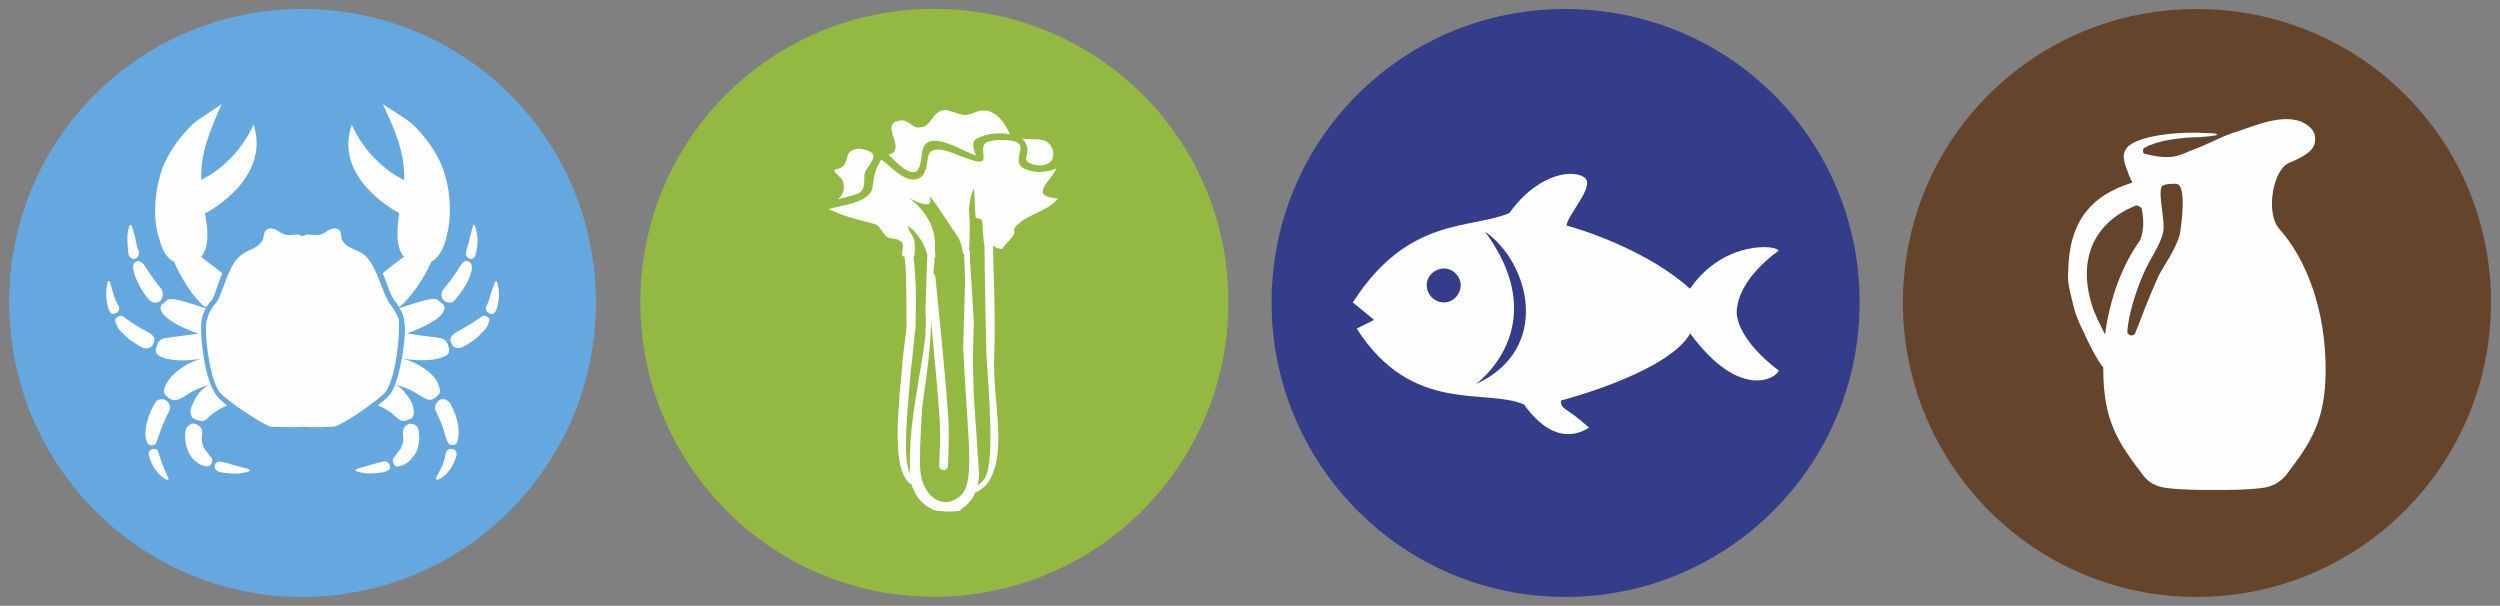 <svg xmlns="http://www.w3.org/2000/svg" xmlns:xlink="http://www.w3.org/1999/xlink" id="Capa_1" x="0px" y="0px" viewBox="0 0 169.2 41" style="enable-background:new 0 0 169.2 41;" xml:space="preserve"><rect x="0" y="0" width="169.2" height="41" fill="#808080" stroke="none"/><style type="text/css">	.st0{fill:#65A8DF;}	.st1{fill:#FEFEFE;}	.st2{fill:#E09D41;}	.st3{fill:#5DA257;}	.st4{fill:#64452B;}	.st5{fill:#C88047;}	.st6{fill:#343D89;}	.st7{fill:#A75956;}	.st8{fill:#93B942;}	.st9{fill:none;stroke:#FEFEFE;stroke-width:0.592;stroke-linecap:round;stroke-linejoin:round;stroke-miterlimit:10;}	.st10{fill:#A77F54;}	.st11{fill:none;stroke:#FEFEFE;stroke-width:0.592;stroke-miterlimit:10;}	.st12{fill:#9F977C;}	.st13{fill:#EFDC65;}	.st14{fill:#8CC5DB;}	.st15{fill:#661C4D;}	.st16{fill:#B29844;}</style><g>	<g>		<g>			<path class="st0" d="M40.33,20.47L40.33,20.47c0,10.98-8.86,19.93-19.89,19.93c-10.96,0-19.82-8.94-19.82-19.93    c0-11.05,8.86-19.86,19.82-19.86C31.47,0.61,40.33,9.42,40.33,20.47z"></path>		</g>		<g>			<path class="st1" d="M10.73,30.66L10.73,30.66c0-0.2-0.2-0.33-0.39-0.26c-0.2,0-0.33,0.2-0.26,0.46c0,0.07,0.2,0.66,0.53,1.05    c0.33,0.39,0.72,0.66,0.79,0.53c0.07-0.07-0.2-0.39-0.33-0.85C10.86,31.19,10.79,30.73,10.73,30.66z M11.25,27.11L11.25,27.11    c-0.26-0.2-0.66-0.07-0.79,0.2c-0.66,1.18-0.66,2.04-0.59,2.37c0.13,0.46,0.26,0.46,0.39,0.46c0.2,0,0.33-0.07,0.39-0.39    c0.13-0.33,0.26-0.85,0.79-1.91C11.58,27.64,11.51,27.31,11.25,27.11z M13.68,29.34L13.68,29.34c0.07-0.26-0.13-0.53-0.46-0.66    c-0.26-0.07-0.59,0.13-0.66,0.46c-0.13,0.72,0.13,1.45,0.39,1.78c0.33,0.39,0.59,0.53,0.79,0.59c0.39,0.13,0.53,0,0.59-0.2    c0.07-0.13,0.07-0.26-0.13-0.46C14.01,30.53,13.55,30.27,13.68,29.34z M27.66,28.69L27.66,28.69c-0.26,0.13-0.46,0.39-0.39,0.66    c0.13,0.92-0.33,1.18-0.52,1.51c-0.2,0.2-0.2,0.33-0.13,0.46c0.07,0.2,0.13,0.33,0.53,0.2c0.2-0.07,0.53-0.2,0.79-0.59    c0.33-0.33,0.53-1.05,0.39-1.78C28.32,28.82,27.99,28.62,27.66,28.69z M25.89,31.25L25.89,31.25c-0.07,0-0.53,0.13-0.98,0.26    c-0.39,0.13-0.85,0.2-0.85,0.33c0,0.07,0.46,0.2,0.92,0.2c0.53,0,1.05-0.07,1.12-0.13c0.26-0.07,0.39-0.26,0.26-0.46    C26.28,31.25,26.09,31.19,25.89,31.25z M15.98,31.52L15.98,31.52c-0.46-0.13-0.85-0.26-0.98-0.26c-0.13-0.07-0.39,0-0.46,0.2    c-0.07,0.2,0.07,0.39,0.26,0.46c0.13,0.07,0.66,0.13,1.12,0.13c0.53,0,0.99-0.13,0.99-0.2C16.9,31.71,16.44,31.65,15.98,31.52z     M10.33,23.36L10.33,23.36c0.07-0.13,0.13-0.26,0.13-0.39c0-0.13-0.13-0.26-0.26-0.39c-1.12-0.59-1.44-0.85-1.71-1.05    c-0.26-0.2-0.39-0.2-0.53-0.07c-0.13,0.07-0.26,0.13-0.07,0.53c0.07,0.2,0.2,0.39,0.53,0.66c0.26,0.33,0.72,0.59,1.18,0.86    c0.13,0.07,0.2,0.07,0.33,0.07S10.27,23.49,10.33,23.36z M26.88,14.35L26.88,14.35c0.07,0,0.07,0.07,0.13,0.07    c-0.13,1.05-0.26,2.3,0.33,2.96c-0.46,0.33-0.98,0.72-1.44,1.12c0.13,0.26,0.2,0.53,0.33,0.85c0.13,0.39,0.33,0.79,0.46,0.99    c0.13,0.13,0.2,0.26,0.33,0.46c0-0.07,0.07-0.07,0.07-0.07c0.66-0.53,1.64-1.91,2.1-3.02c0.53-0.26,0.85-0.99,0.99-1.51    c0.26-0.92,0.52-2.7-0.2-4.8c-0.46-1.18-1.25-2.24-2.17-3.09c-0.33-0.26-1.05-0.72-1.9-1.25c0.85,1.78,1.51,3.35,1.44,5.13    c-0.26-0.13-0.46-0.26-0.59-0.33c-0.53-0.33-2.04-1.38-2.95-3.42C22.54,12.05,26.81,14.29,26.88,14.35z M31.8,17.51L31.8,17.51    c0.13,0.07,0.39-0.07,0.39-0.33c0.07-0.07,0.13-0.59,0.13-1.05c-0.07-0.46-0.13-0.92-0.26-0.92c-0.07,0-0.13,0.46-0.26,0.85    c-0.07,0.46-0.26,0.86-0.26,0.99C31.47,17.24,31.6,17.44,31.8,17.51z M30.03,20.34L30.03,20.34c0.26,0.2,0.59,0.2,0.79-0.07    c0.85-0.99,1.05-1.71,1.12-2.04c0-0.39-0.07-0.46-0.26-0.53c-0.13-0.07-0.26-0.07-0.46,0.2c-0.2,0.26-0.46,0.79-1.18,1.64    C29.83,19.81,29.83,20.07,30.03,20.34z M9.22,17.71L9.22,17.71c-0.13,0.07-0.26,0.13-0.2,0.53c0.07,0.33,0.26,1.05,1.05,2.04    c0.26,0.26,0.59,0.26,0.79,0.07c0.2-0.26,0.2-0.53,0.07-0.79c-0.72-0.86-0.99-1.38-1.18-1.64C9.48,17.64,9.35,17.64,9.22,17.71z     M8.04,20.73L8.04,20.73c-0.07-0.07-0.26-0.46-0.39-0.92c-0.13-0.39-0.2-0.79-0.26-0.79c-0.13-0.07-0.2,0.39-0.2,0.92    c0,0.46,0.13,0.99,0.2,1.05c0.07,0.26,0.26,0.33,0.46,0.2C8.04,21.12,8.1,20.93,8.04,20.73z M9.15,17.51L9.15,17.51    c0.2-0.07,0.26-0.26,0.26-0.46c-0.07-0.13-0.2-0.53-0.26-0.99c-0.13-0.39-0.2-0.85-0.33-0.85c-0.07,0-0.2,0.46-0.2,0.92    c0,0.46,0.07,0.99,0.07,1.05C8.76,17.44,8.95,17.57,9.15,17.51z M32.98,21.45L32.98,21.45c-0.13-0.13-0.26-0.13-0.53,0.07    c-0.26,0.2-0.66,0.46-1.71,1.05c-0.13,0.13-0.26,0.26-0.26,0.39s0.07,0.26,0.13,0.39c0.07,0.13,0.2,0.2,0.39,0.2    c0.07,0,0.2,0,0.33-0.07c0.46-0.26,0.92-0.53,1.18-0.86c0.26-0.26,0.46-0.46,0.53-0.66C33.18,21.59,33.11,21.52,32.98,21.45z     M11.78,17.71L11.78,17.71c0.46,1.12,1.38,2.5,2.03,3.02c0.07,0,0.13,0,0.13,0.07c0.13-0.13,0.2-0.33,0.39-0.46    c0.13-0.2,0.26-0.59,0.39-0.99c0.13-0.33,0.2-0.59,0.33-0.85c-0.46-0.39-1.05-0.79-1.44-1.12c0.59-0.66,0.46-1.91,0.26-2.96    c0.07,0,0.13-0.07,0.2-0.07c0.07-0.07,4.27-2.3,3.09-5.92c-0.92,2.04-2.43,3.09-2.95,3.42c-0.13,0.07-0.39,0.2-0.59,0.33    c-0.07-1.78,0.59-3.35,1.38-5.13c-0.79,0.53-1.51,0.99-1.84,1.25c-0.92,0.85-1.71,1.91-2.17,3.09c-0.72,2.11-0.53,3.88-0.2,4.8    C10.92,16.72,11.19,17.44,11.78,17.71z M29.7,26.12L29.7,26.12c-0.07-0.26-0.26-0.59-0.72-0.99c-0.39-0.26-0.92-0.66-1.71-0.85    c1.44,0.2,2.3,0.07,2.76-0.13c0.46-0.2,0.39-0.46,0.33-0.66c-0.07-0.26-0.13-0.46-0.46-0.59c-0.33-0.07-1.05-0.13-2.36-0.33    c2.76-0.99,2.76-1.84,2.36-2.04c-0.46-0.39-0.26-0.53-2.89,0.33c0.2,0.2,0.26,0.46,0.33,0.72c0,0.2,0.07,0.39,0.07,0.72    c0,0.72-0.26,3.09-0.92,4.27c-0.13,0.2-0.46,0.53-0.92,0.86c0.33,0.13,0.53,0.26,0.72,0.39c0.26,0.13,0.39,0.33,0.59,0.46    c0.26,0.26,0.46,0.26,0.72,0.13c0.26-0.07,0.46-0.13,0.39-0.66c0-0.26-0.13-0.66-0.59-1.18c-0.13-0.2-0.33-0.39-0.66-0.53    c1.18,0.26,1.64,0.79,2.03,0.92c0.33,0.2,0.52,0.07,0.72-0.07C29.7,26.71,29.9,26.58,29.7,26.12z M13.48,26.58L13.48,26.58    c-0.39,0.53-0.52,0.92-0.59,1.18c0,0.53,0.2,0.59,0.46,0.66c0.2,0.13,0.46,0.13,0.72-0.13c0.13-0.13,0.33-0.33,0.59-0.46    c0.2-0.13,0.39-0.26,0.72-0.39c-0.46-0.33-0.72-0.66-0.85-0.86c-0.72-1.18-0.92-3.55-0.92-4.27c0-0.33,0-0.53,0.07-0.72    c0-0.26,0.13-0.46,0.26-0.72c-2.63-0.86-2.43-0.72-2.89-0.33c-0.39,0.2-0.39,1.05,2.36,2.04c-1.38,0.2-2.03,0.26-2.36,0.33    c-0.33,0.13-0.39,0.33-0.46,0.59c-0.07,0.2-0.13,0.46,0.33,0.66c0.46,0.2,1.25,0.33,2.69,0.13c-0.79,0.2-1.31,0.59-1.64,0.85    c-0.46,0.39-0.66,0.72-0.79,0.99c-0.2,0.46,0,0.59,0.2,0.79c0.2,0.13,0.39,0.26,0.79,0.07c0.39-0.13,0.85-0.66,1.97-0.92    C13.88,26.19,13.68,26.39,13.48,26.58z M29.7,27.11L29.7,27.11c-0.26,0.2-0.33,0.53-0.2,0.72c0.52,1.05,0.59,1.58,0.72,1.91    c0.13,0.33,0.26,0.39,0.39,0.39c0.13,0,0.33,0,0.39-0.46c0.07-0.33,0.13-1.18-0.53-2.37C30.29,27.04,29.96,26.91,29.7,27.11z     M30.62,30.4L30.62,30.4c-0.2-0.07-0.39,0.07-0.46,0.26c0,0.07-0.07,0.53-0.26,0.92c-0.2,0.46-0.46,0.79-0.39,0.85    c0.07,0.13,0.52-0.13,0.85-0.53c0.33-0.39,0.53-0.99,0.53-1.05C30.95,30.59,30.81,30.4,30.62,30.4z M33.57,19.02L33.57,19.02    c-0.07,0-0.2,0.39-0.33,0.79c-0.13,0.46-0.26,0.85-0.33,0.92c-0.07,0.2,0,0.39,0.2,0.46c0.13,0.13,0.39,0.07,0.46-0.2    c0.07-0.07,0.2-0.59,0.2-1.05C33.77,19.41,33.64,18.95,33.57,19.02z M26.15,26.45L26.15,26.45c0.66-1.12,0.85-3.42,0.85-4.14    c0-0.26,0-0.46,0-0.66c-0.13-0.33-0.26-0.66-0.59-1.05c-0.26-0.33-0.53-1.12-0.85-1.91c-0.26-0.59-0.53-1.18-0.99-1.51    c-0.33-0.2-0.72-0.33-1.05-0.53c-0.2-0.13-0.33-0.33-0.39-0.46c-0.07-0.33,0-0.79-0.59-0.72c-0.2,0-0.53,0.26-0.66,0.33    c-0.39,0.2-0.79,0.07-1.12,0.07c-0.07,0-0.07,0-0.13,0.07c-0.07,0-0.13,0-0.13,0.07c-0.07-0.07-0.13-0.07-0.2-0.07    c0-0.07-0.07-0.07-0.13-0.07c-0.33,0-0.72,0.13-1.05-0.07c-0.2-0.07-0.46-0.33-0.72-0.33c-0.53-0.07-0.53,0.39-0.59,0.72    c-0.07,0.13-0.2,0.33-0.39,0.46c-0.26,0.2-0.72,0.33-0.98,0.53c-0.53,0.33-0.79,0.92-1.05,1.51c-0.33,0.79-0.52,1.58-0.85,1.91    c-0.33,0.39-0.46,0.72-0.53,1.05c-0.07,0.2-0.07,0.39-0.07,0.66c0,0.72,0.2,3.02,0.85,4.14c0.13,0.2,0.53,0.53,1.05,0.92    c0.99,0.72,2.3,1.51,2.49,1.51c0.26,0,1.31,0.07,2.17,0c0.79,0.07,1.9,0,2.1,0c0.2,0,1.58-0.79,2.49-1.51    C25.63,26.98,26.02,26.65,26.15,26.45z"></path>		</g>	</g>	<g>		<g>			<path class="st4" d="M168.59,20.47L168.59,20.47c0,10.98-8.88,19.93-19.93,19.93c-10.99,0-19.87-8.94-19.87-19.93    c0-11.05,8.88-19.86,19.87-19.86C159.71,0.61,168.59,9.42,168.59,20.47z"></path>		</g>		<g>			<path class="st1" d="M146.68,33.03L146.68,33.03c1.05,0.13,2.1,0.13,3.16,0.13c1.12,0,2.17,0,3.22-0.13    c0.66-0.07,1.18-0.33,1.64-0.85c1.65-2.17,2.7-3.62,2.7-7.17c0-3.95-1.25-7.43-3.16-9.54c-0.85-1.05-0.46-3.49,0.4-4.27    c0.26-0.26,1.91-0.66,2.04-1.58c0-0.2,0.07-0.59-0.26-0.92c-1.25-1.32-3.62-0.26-5,0.2c-0.92,0.26-1.84,0.79-2.7,1.12    c-0.59,0.2-1.12,0.53-1.71,0.59c-0.72,0.07-1.32-0.07-1.84-0.2c-0.07,0-0.13-0.07-0.13-0.2c0-0.07,0-0.13,0.07-0.2    c0.2-0.07,0.33-0.2,0.46-0.2c0.86-0.39,2.5-0.53,3.35-0.53c0.86-0.07,1.25-0.13,1.12-0.2c-0.13-0.07-0.4-0.07-0.72-0.07    c-1.64-0.13-4.93,0.13-5.46,1.12c-0.07,0.13-0.13,0.33-0.13,0.39c0,0.26,0.07,0.66,0.26,1.05c0.07,0.26,0.2,0.53,0.33,0.79    c-3.03,0.92-4.28,2.89-4.34,5.92c-0.07,0.79,0.07,1.25,0.26,2.04c0.2,0.92,0.4,1.38,0.79,2.17c0.13,0.33,0.92,1.97,1.32,2.37V25    c0,3.55,1.05,5,2.7,7.17C145.43,32.7,146.02,32.96,146.68,33.03z M147.27,12.44L147.27,12.44c0.79,0,0.33,3.02,0.26,3.42    c-0.33,1.12-0.92,1.84-1.45,2.83c-0.59,1.32-1.12,2.7-1.58,3.88c0,0.07-0.13,0.13-0.26,0.13c-0.13,0-0.26-0.13-0.26-0.2    c0-0.07,0-0.07,0-0.13c0.07-0.92,0.46-2.37,1.05-3.75c0.53-1.25,1.18-1.97,1.38-2.96c0.13-0.72-0.33-2.37-0.13-2.96    C146.35,12.44,146.88,12.44,147.27,12.44z M144.97,14.22L144.97,14.22c0.13,0.72,0.13,1.38-0.13,2.04    c-1.18,1.64-2.04,3.88-2.37,6.38c-0.33-0.66-0.79-1.58-0.86-1.91c-0.99-3.02,0-5.59,2.83-6.77c0.07-0.07,0.2-0.07,0.33,0    C144.9,14.02,144.97,14.09,144.97,14.22z"></path>		</g>	</g>	<g>		<path class="st6" d="M125.86,20.47L125.86,20.47c0,10.98-8.88,19.93-19.93,19.93c-10.99,0-19.87-8.94-19.87-19.93   c0-11.05,8.88-19.86,19.87-19.86C116.98,0.61,125.86,9.42,125.86,20.47z"></path>		<path class="st1" d="M117.54,21.12c0.07-2.3,2.83-4.14,2.83-4.14c0-0.39-3.68-0.79-5.99,2.56c-2.76-2.5-7.1-3.95-8.35-4.27   c0-0.66,1.91-2.63,1.25-3.22c-0.66-0.59-3.09-0.46-5.13,2.37c-2.63,1.12-6.84,0.2-10.59,6.05L93,21.65l-1.18,0.59   c3.75,5.85,8.68,4.01,11.32,5.13c2.04,2.83,3.75,1.97,4.41,1.58c-1.58-1.45-1.91-1.18-1.91-1.84c1.25-0.33,7.37-2.1,8.75-4.54   c3.49,4.73,5.99,2.89,5.99,2.5C120.37,25.07,117.61,23.1,117.54,21.12z M97.74,20.47c-0.66,0-1.18-0.53-1.18-1.18   c0-0.59,0.53-1.12,1.18-1.12c0.59,0,1.12,0.53,1.12,1.12C98.86,19.94,98.33,20.47,97.74,20.47z M99.91,25.99   c2.24-1.84,4.14-5.52,0.59-10.32C103.53,17.77,105.04,23.62,99.91,25.99z"></path>	</g>	<g>		<g>			<path class="st8" d="M63.21,40.39L63.21,40.39c-10.99,0-19.87-8.94-19.87-19.93c0-11.05,8.88-19.86,19.87-19.86    c11.05,0,19.93,8.81,19.93,19.86C83.14,31.45,74.26,40.39,63.21,40.39z"></path>		</g>		<g>			<path class="st1" d="M69.46,10.6L69.46,10.6c-0.26,0.59,1.51,0.92,1.78,0.13c0.13-0.39,0-0.92-0.46-1.18    c-0.33-0.2-1.45-0.07-1.64-0.2C69.52,9.68,69.65,10.14,69.46,10.6z"></path>		</g>		<g>			<path class="st1" d="M60.12,10.47L60.12,10.47c0.4,0.33,1.12,1.25,1.78,1.18c0.46-0.07,0.46-1.25,0.53-1.45    c0.33-1.58,2.76,0.07,3.62,0.33c-0.13-0.39-0.39-0.99,0.13-1.18c0.66-0.33,1.45-0.39,2.17-0.26c-0.33-0.79-1.12-1.97-2.3-1.51    c-0.85,0.39-0.99,0.13-1.78-0.07c-0.13-0.07-0.2-0.07-0.26-0.07c-0.39,0-0.72,0.26-0.92,0.59c-0.2,0.26-0.4,0.59-0.85,0.59    c-0.26,0.07-0.46-0.13-0.66-0.26c-0.2-0.13-0.4-0.26-0.66-0.2C59.39,8.37,61.5,10.14,60.12,10.47z"></path>		</g>		<g>			<path class="st1" d="M56.96,12.11L56.96,12.11c0.26,0.39,0.2,1.05-0.26,1.38c0.46-0.13,0.92-0.2,1.38-0.39    c0.59-0.33,0.33-0.92,0.46-1.45c0.13-0.33,0.85-0.99,0.46-1.32c-0.2-0.13-0.53-0.26-0.86-0.26c-0.13,0-0.26,0-0.39,0.07    c-0.72,0.26-0.13,1.12-1.18,1.32C56.23,11.52,56.89,11.98,56.96,12.11z"></path>		</g>		<g>			<path class="st1" d="M66.76,24.08L66.76,24.08c0.4,5.26,0.4,7.89-0.26,8.48c-0.13,0.13-0.26,0.26-0.33,0.26    c0.07-0.33,0.13-0.66,0.07-1.12c-0.07-1.18-0.2-2.83-0.33-4.87c-0.07-1.51-0.07-3.35,0-5.06l-0.26-4.21c0-0.2,0-0.39,0-0.59    h-0.07c0.07-0.79,0.07-2.17,0-2.7c0-0.72,0.33-1.64,0.33-1.45c0.07,0.26,0.07,1.78,0.13,1.91c0.13,0.13,0.46-0.07,0.46,0.46    c0,0.39,0.07,1.12,0.13,1.51C66.63,18.3,66.76,24.08,66.76,24.08z M64.92,33.62L64.92,33.62c-1.12,0.92-2.43,0-2.63-1.71    c-0.07-0.79,0-2.43,0.13-4.41c0.26-1.84,0.66-4.47,0.59-6.38v-0.85l0.26-2.89h0.07c-0.07-0.2-0.07-0.53-0.07-1.12    c-0.13-1.78-1.78-2.89-1.78-2.89s1.71,0.99,1.45,0.07c-0.26-0.72,1.32,1.78,1.78,2.43c0.26,0.33,0.4,0.85,0.46,1.32    c0,0,0,0,0.07,0l0.07,1.78c-0.07,1.97-0.13,4.67-0.13,4.67C65.51,30.13,66.04,32.76,64.92,33.62z M61.63,25.2L61.63,25.2    c0.13-0.92,0.2-1.97,0.33-3.02c0.07-2.24,0-3.75-0.13-4.74c0.07-0.2,0.13-0.46,0.07-1.05c0-0.13-0.13-0.46-0.33-0.72    c-0.07-0.2-0.13-0.33-0.13-0.39c0.4,0.26,1.05,0.92,1.32,1.97l-0.13,3.88c0.07,0.53,0,1.05,0,1.64    c-0.39,3.16-1.12,5.66-1.05,9.07c0,0.07,0,0.13,0,0.2C61.1,30.92,61.37,28.36,61.63,25.2z M71.5,13.43L71.5,13.43    c-1.91-0.2-0.33-1.18,0-2.04c-0.53,0.26-1.32,0.33-1.91,0.13c-0.86-0.26-0.66-0.79-0.53-1.38c0.13-0.59-0.59-0.66-1.18-0.66    c-0.13,0-0.26,0-0.33,0c-1.05,0.07-1.05,0.26-0.99,1.05c0.13,0.72-0.72,0.33-1.64,0c-0.92-0.39-1.91-0.72-2.11,0.07    c-0.07,0.39-0.07,1.18-0.59,1.45c-0.92,0.46-1.97-0.85-2.57-1.25c-0.26,0.39-0.46,0.86-0.53,1.38c-0.07,0.39,0,0.79-0.46,1.12    c-0.72,0.53-1.71,0.59-2.57,0.85c0.92,0.46,1.97,0.72,3.03,0.99c0.59,0.13,0.59,0.92,1.18,0.99c1.51,0.13,0.33,1.12,0.92,1.25    c0.13,1.05,0.13,2.56,0.13,4.8c-0.13,1.05-0.26,2.04-0.33,3.02c-0.4,4.08-0.46,6.71,0.59,7.56h0.07    c0.26,0.85,0.79,1.45,1.45,1.71c-0.07,0.13,1.97,0.26,1.91,0c0.39-0.26,0.79-0.66,0.99-1.18c0.2,0,0.4-0.2,0.72-0.46    c1.51-1.97,0.46-5.46,0.53-8.55c0.13-3.09-0.07-6.12-0.07-7.63c0.13,0,0.13,0.07,0.26,0.13c0.53,0.13,0.2,0.13,0.79-0.46    c0.85-0.86-0.13-0.53,0.85-1.32c0.79-0.59,1.91-0.79,2.5-1.58C71.56,13.43,71.56,13.43,71.5,13.43z"></path>		</g>		<g>			<path class="st9" d="M63.01,18.76L63.01,18.76c0,0,0.66,6.31,0.85,9.21c0.13,1.25,0,3.55,0,3.55"></path>		</g>	</g></g></svg>